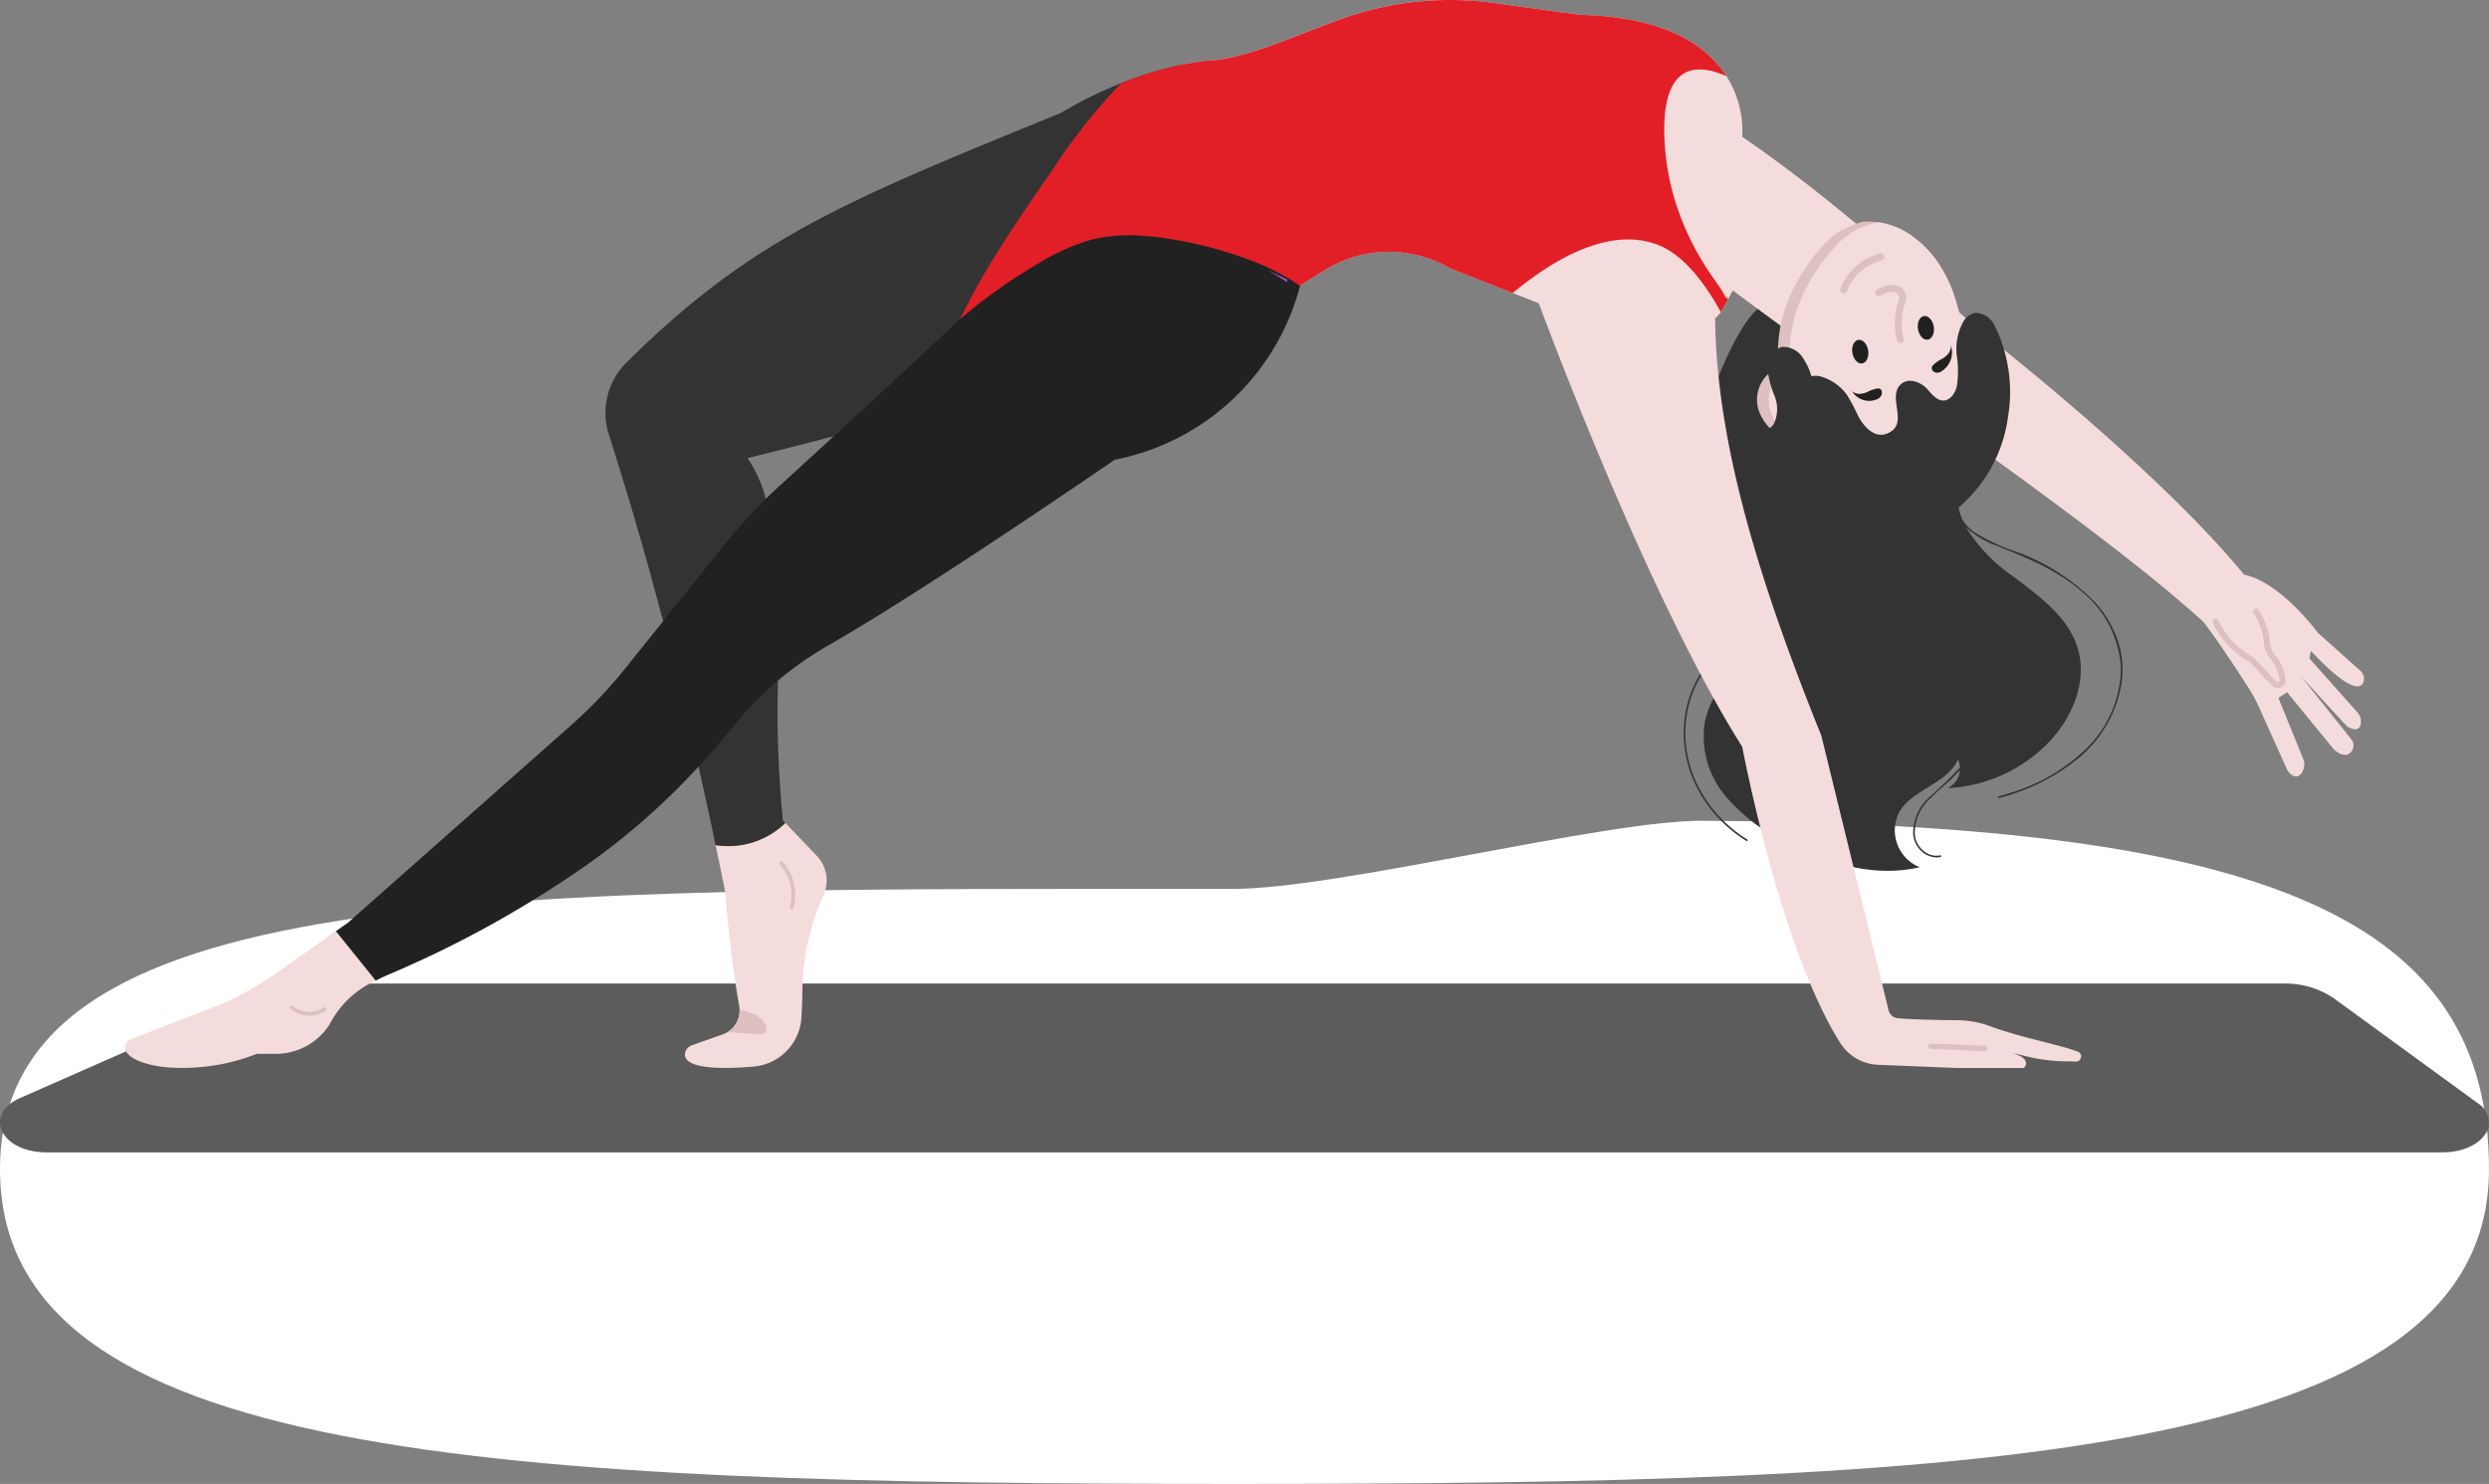 <svg xmlns="http://www.w3.org/2000/svg" xmlns:xlink="http://www.w3.org/1999/xlink" width="242.262" height="144.478" viewBox="0 0 242.262 144.478">
  <rect x="0" y="0" width="242.262" height="144.478" fill="#808080" stroke="none"/>
  <defs>
    <clipPath id="clip-path">
      <rect id="Rectangle_17063" data-name="Rectangle 17063" width="3.776" height="2.383" fill="#dec0c0"/>
    </clipPath>
    <clipPath id="clip-path-2">
      <rect id="Rectangle_17064" data-name="Rectangle 17064" width="1.536" height="4.702" fill="#dec0c0"/>
    </clipPath>
    <clipPath id="clip-path-3">
      <rect id="Rectangle_17070" data-name="Rectangle 17070" width="7.093" height="7.724" fill="#dec0c0"/>
    </clipPath>
    <clipPath id="clip-path-4">
      <rect id="Rectangle_17072" data-name="Rectangle 17072" width="21.45" height="27.962" fill="#dec0c0"/>
    </clipPath>
    <clipPath id="clip-path-5">
      <rect id="Rectangle_17073" data-name="Rectangle 17073" width="20.304" height="27.941" fill="#f4dcdc"/>
    </clipPath>
    <clipPath id="clip-path-6">
      <rect id="Rectangle_17078" data-name="Rectangle 17078" width="5.747" height="0.743" fill="#dec0c0"/>
    </clipPath>
    <clipPath id="clip-path-7">
      <rect id="Rectangle_17079" data-name="Rectangle 17079" width="3.591" height="1.025" fill="#dec0c0"/>
    </clipPath>
    <clipPath id="clip-path-8">
      <rect id="Rectangle_17080" data-name="Rectangle 17080" width="2.02" height="1.211" fill="none"/>
    </clipPath>
    <clipPath id="clip-path-9">
      <rect id="Rectangle_17085" data-name="Rectangle 17085" width="0.574" height="0.921" fill="none"/>
    </clipPath>
    <clipPath id="clip-path-10">
      <rect id="Rectangle_17075" data-name="Rectangle 17075" width="0.742" height="0.077" fill="none"/>
    </clipPath>
    <clipPath id="clip-path-11">
      <rect id="Rectangle_17077" data-name="Rectangle 17077" width="0.742" height="0.079" fill="none"/>
    </clipPath>
  </defs>
  <g id="Group_195894" data-name="Group 195894" transform="translate(-189.55 -2472.671)">
    <path id="Path_20465" data-name="Path 20465" d="M128.111,62.769c10.178,0,36.195-6.684,45.7-6.634,55.576.295,76.519,9.724,76.519,33.95,0,28.235-50.543,30.619-122.22,30.619S8.07,118.32,8.07,90.085,56.434,62.769,128.111,62.769Z" transform="translate(181.48 2496.445)" fill="#fff"/>
    <g id="Group_195893" data-name="Group 195893" transform="translate(5.465 -299.784)">
      <path id="Path_57030" data-name="Path 57030" d="M242.245,243.016c-.192,1.4-1.968,2.663-4.517,2.663H4.532c-2.621,0-4.319-1.279-4.512-2.663-.142-.958.445-1.969,1.946-2.631l23.625-10.41a9.17,9.17,0,0,1,3.66-.729H222.269a8.391,8.391,0,0,1,4.852,1.409l14,10.205a2.3,2.3,0,0,1,1.121,2.155" transform="translate(184.086 2638.97)" fill="#5c5c5c"/>
      <path id="Path_57034" data-name="Path 57034" d="M173.075,198.845l0,.005a23.31,23.31,0,0,0-2.054,9.335c-.012.968-.043,1.8-.087,2.521a5.1,5.1,0,0,1-4.612,4.826c-6.157.531-6.869-.589-6.713-1.34a1.021,1.021,0,0,1,.673-.733l3.036-1.077a2.1,2.1,0,0,0,.429-.207,2.457,2.457,0,0,0,1.167-2.147,2.85,2.85,0,0,0-.038-.4c-.9-4.915-1.363-11.1-1.363-11.1-.306-1.523-.62-3.047-.938-4.559a7.986,7.986,0,0,0,6.786-2.155l3.089,3.234a3.45,3.45,0,0,1,.628,3.789" transform="translate(91.161 2660.761)" fill="#f4dcdc"/>
      <g id="Group_195678" data-name="Group 195678" transform="translate(254.904 2870.791)">
        <g id="Group_195677" data-name="Group 195677" clip-path="url(#clip-path)">
          <path id="Path_57035" data-name="Path 57035" d="M171.982,235.741a4.307,4.307,0,0,0-1.175-.318c-.034,0-.069-.008-.1-.015a2.459,2.459,0,0,1-1.168,2.147c.674.05,1.343.1,2.017.145.226.019.448.035.67.05a3.35,3.35,0,0,0,.678.031.5.5,0,0,0,.409-.578c-.057-.67-.765-1.213-1.328-1.462" transform="translate(-169.536 -235.408)" fill="#dec0c0"/>
        </g>
      </g>
      <g id="Group_195681" data-name="Group 195681" transform="translate(259.964 2856.296)">
        <g id="Group_195680" data-name="Group 195680" clip-path="url(#clip-path-2)">
          <path id="Path_57036" data-name="Path 57036" d="M181.969,200.771c-.162-.185-.432.086-.271.271a4.545,4.545,0,0,1,.952,4.132.192.192,0,0,0,.369.1,4.945,4.945,0,0,0-1.051-4.5" transform="translate(-181.649 -200.709)" fill="#dec0c0"/>
        </g>
      </g>
      <path id="Path_57037" data-name="Path 57037" d="M207.588,34.938a.137.137,0,0,1-.021.037.247.247,0,0,1-.042.069.164.164,0,0,1-.032.058,7.687,7.687,0,0,1-2.637,2.068c-7.111,4.006-25.885,9.358-38.28,12.648-1.152.3-2.252.595-3.279.858-5.026,1.311-8.384,2.127-8.384,2.127a12.511,12.511,0,0,1,1.774,3.968c.179.647.337,1.326.469,2.037a61.352,61.352,0,0,1,.758,10.874c0,.921-.005,1.848-.016,2.769-.01.674-.021,1.347-.031,2.016-.011.711-.021,1.416-.032,2.111-.005.269-.005.542-.005.805-.021,5.468.521,10.7.521,10.7l.237.248a7.967,7.967,0,0,1-6.79,2.153c-.084-.405-.163-.811-.253-1.211-.095-.479-.195-.958-.3-1.432q-.245-1.153-.505-2.305c-.2-.9-.395-1.8-.6-2.695-.137-.616-.279-1.231-.421-1.848-.195-.858-.395-1.716-.6-2.568q-.877-3.711-1.811-7.363c-.074-.29-.147-.579-.226-.863s-.142-.579-.221-.863c-.053-.221-.11-.437-.168-.653-.116-.447-.237-.895-.358-1.342q-1.137-4.295-2.374-8.5c-.2-.7-.405-1.4-.621-2.1s-.416-1.394-.632-2.089-.426-1.384-.642-2.074-.432-1.379-.652-2.063a6.9,6.9,0,0,1,1.673-6.974C155.54,31.18,164.8,27.653,185.44,19.18a40.894,40.894,0,0,1,5.832-2.879,34.706,34.706,0,0,1,5.968-1.805,0,0,0,0,1,.005-.005c1.279-.258,2.148-.348,2.484-.39a.8.8,0,0,1,.127-.015c-.005.005-.01.005-.016.01h-.005a5.522,5.522,0,0,0-3.779,4.8,8.752,8.752,0,0,0,.889,4.005c.026.063.058.127.089.195,1.111,2.411,3.269,5.316,7.063,8.769.542.5,1.121,1.005,1.732,1.526q.813.687,1.711,1.405l.021.063.016.053Z" transform="translate(101.934 2764.254)" fill="#333"/>
      <path id="Path_57042" data-name="Path 57042" d="M463.016,82.951l-4.1-3.666c-4.227-5.43-7.186-5.658-7.186-5.658C443.338,63.384,426.949,50.6,426.949,50.6c-7.037-5.887-15.32-13.794-25.072-20.291L400.642,43.45c19.221,13.4,38.381,26.773,47.087,34.73,1.3,1.641,3.43,4.913,4.44,6.491a13.973,13.973,0,0,1,.98,1.81l2.806,6.236c.609.739,1.037.589,1.314.249a1.458,1.458,0,0,0,.178-1.467l-2.4-5.9.846-.553,4.52,5.528c.7.669,1.2.655,1.544.435a.95.95,0,0,0,.181-1.385l-4.847-6.074,4.423,4.813c.975.578,1.278.2,1.355-.245a1.379,1.379,0,0,0-.355-1.137l-4.642-5.22.129-.748c2.859,3.076,4.637,4.064,5.1,3.109a1.009,1.009,0,0,0-.285-1.167" transform="translate(-49.199 2754.804)" fill="#f4dcdc"/>
      <g id="Group_195699" data-name="Group 195699" transform="translate(399.455 2831.723)">
        <g id="Group_195698" data-name="Group 195698" clip-path="url(#clip-path-3)">
          <path id="Path_57044" data-name="Path 57044" d="M521.906,149.607a.767.767,0,0,1-.509-.195,13.631,13.631,0,0,1-1-1.038c-.381-.422-.812-.9-1.261-1.323a8.333,8.333,0,0,1-3.539-3.79.294.294,0,1,1,.546-.219,7.875,7.875,0,0,0,3.3,3.507.275.275,0,0,1,.066.046c.477.447.927.945,1.323,1.384a13.434,13.434,0,0,0,.95.991.185.185,0,0,0,.2.03.159.159,0,0,0,.1-.15,3.793,3.793,0,0,0-.939-2.143,2.839,2.839,0,0,1-.583-1.517,6.228,6.228,0,0,0-1-2.84.294.294,0,0,1,.473-.348,6.7,6.7,0,0,1,1.111,3.136,2.257,2.257,0,0,0,.46,1.206,4.341,4.341,0,0,1,1.065,2.509.746.746,0,0,1-.446.685.784.784,0,0,1-.321.069" transform="translate(-515.579 -141.883)" fill="#dec0c0"/>
        </g>
      </g>
      <path id="Path_57045" data-name="Path 57045" d="M434.551,103.691a10.876,10.876,0,0,0-2.148-3.6,20.308,20.308,0,0,0-7.7-4.974,19.741,19.741,0,0,1-4.09-1.9,4.706,4.706,0,0,1-1.154-1.192,6.446,6.446,0,0,1-.526-2.271c0-.08,0-.16,0-.241a2.353,2.353,0,0,1,.3-.705c.055-.086-.081-.165-.136-.08a2.416,2.416,0,0,0-.13.253,3.888,3.888,0,0,1,.436-1.471,12.4,12.4,0,0,1,1.909-2.148,7.412,7.412,0,0,0,.556-8.969L400.133,71.09c-2.067.832-4.6,7.1-5.234,9.24-1.214,4.107-1.451,8.75.629,12.494.659,1.185,1.53,2.246,2.153,3.45a9.627,9.627,0,0,1,1.043,3.861,12.485,12.485,0,0,1-.59,1.147,25.7,25.7,0,0,1-2.191,3,24.761,24.761,0,0,0-2.137,2.941,10.671,10.671,0,0,0-1.288,3.427,11.635,11.635,0,0,0,.906,7.046,13.184,13.184,0,0,0,4.311,5.111q.343.244.7.466c.087.054.166-.083.08-.137a13.215,13.215,0,0,1-4.646-4.907,11.523,11.523,0,0,1-1.275-7.07,10.513,10.513,0,0,1,1.161-3.523,20.465,20.465,0,0,1,2.094-2.984,33.546,33.546,0,0,0,2.178-2.891,12.943,12.943,0,0,0,.7-1.266,9.6,9.6,0,0,1-.625,3.673c-1.006,2.594-3.121,4.721-3.708,7.44a8.987,8.987,0,0,0,2,7.3,18.126,18.126,0,0,0,6.2,4.666c3.919,1.972,8.424,3.26,12.695,2.254a3.879,3.879,0,0,1-1.982-5.385c1.31-2.229,4.663-2.731,5.7-5.1a1.8,1.8,0,0,1,.209.768,41.162,41.162,0,0,1-3.007,2.914,4.684,4.684,0,0,0-1.552,3.623,2.549,2.549,0,0,0,.758,1.573,2.213,2.213,0,0,0,1.516.651,1.821,1.821,0,0,0,.4-.049c.1-.023.057-.175-.042-.152a1.9,1.9,0,0,1-1.582-.4,2.38,2.38,0,0,1-.878-1.5,4.439,4.439,0,0,1,1.49-3.635c.924-.963,2.031-1.742,2.884-2.773a2.047,2.047,0,0,1-1.224,1.768,14.667,14.667,0,0,0,9.993-4.595c2.247-2.409,3.652-5.891,2.693-9.043-.939-3.089-3.808-5.105-6.382-7.055a16.042,16.042,0,0,1-4.483-4.7,8.665,8.665,0,0,0,3.1,1.832c2.905,1.167,5.86,2.362,8.229,4.473a10.324,10.324,0,0,1,3.744,7.422,11.175,11.175,0,0,1-3.283,7.74,18.165,18.165,0,0,1-7.571,4.417q-.524.169-1.056.316a.079.079,0,0,0,.042.152,20.016,20.016,0,0,0,7.829-3.952,11.941,11.941,0,0,0,4.113-7.3,9.017,9.017,0,0,0-.4-4.142" transform="translate(-44.355 2731.061)" fill="#333"/>
      <path id="Path_57046" data-name="Path 57046" d="M336.135,26.295l-4.621,6.279-.142-.1-1.037-.763-.942-.689-.005-.005-1.905-1.405-1.8-1.326-.089.168-.374.674-.637,1.168-.063.11-.558.621a3.419,3.419,0,0,0-.094-.337l-14.516-.642-1.395-.063-.137-.053-1.021-.405-2.537-.995-4.552-1.79-1.5-.589a11.725,11.725,0,0,0-4.163-1.49,11.214,11.214,0,0,0-1.826-.147,12.142,12.142,0,0,0-1.574.105,11.805,11.805,0,0,0-4.626,1.653l-2.179,1.342-.268.168c-.4-.289-.789-.574-1.169-.858a.159.159,0,0,0-.037-.026c-.089-.069-.173-.132-.258-.195L282.1,26.7H282.1c-.316-.242-.616-.474-.916-.705l-.216-.168c-.132-.105-.269-.211-.395-.311v-.005c-.69-.537-1.332-1.069-1.937-1.589h-.005c-.074-.063-.147-.127-.221-.2a46.36,46.36,0,0,1-3.416-3.211.235.235,0,0,0-.037-.037l-.263-.279c-.016-.015-.026-.031-.042-.047s-.037-.042-.053-.058c-.279-.3-.542-.589-.79-.879-.21-.242-.411-.484-.605-.716-.49-.605-.916-1.179-1.289-1.737-.137-.2-.263-.395-.379-.589-.089-.142-.174-.284-.258-.421-.064-.116-.132-.226-.19-.342a1.2,1.2,0,0,1-.063-.111c-.069-.126-.132-.253-.2-.374-.079-.152-.147-.3-.216-.447a.246.246,0,0,1-.026-.053,8.315,8.315,0,0,1-.848-4.7,5.372,5.372,0,0,1,.295-1.179,4.11,4.11,0,0,1,.184-.432.412.412,0,0,1,.042-.084c.026-.048.047-.095.073-.137.037-.063.074-.126.116-.19s.079-.121.121-.179.084-.116.126-.163.09-.105.132-.152a1.2,1.2,0,0,1,.137-.142c.048-.048.095-.089.142-.132a3.7,3.7,0,0,1,1.005-.642.005.005,0,0,1,.005-.005c1.279-.258,2.148-.347,2.485-.389.031,0,.068-.005.105-.005h.005l.232-.016c.105-.005.205-.015.3-.026q.576-.055,1.184-.174c.232-.042.469-.094.711-.147.127-.032.253-.058.384-.095.495-.127,1-.274,1.516-.432.158-.048.321-.1.479-.153.232-.079.469-.158.706-.242.137-.042.268-.09.405-.142.152-.053.31-.111.463-.163.321-.121.647-.237.974-.363.258-.095.516-.2.779-.3l.547-.205c.3-.121.6-.237.905-.353,1.063-.411,2.153-.832,3.269-1.237A31.357,31.357,0,0,1,302.467.294l1.247.174,7.074.974c8.463.195,12.426,3.068,14.274,5.968a9.963,9.963,0,0,1,1.526,6.126l2.126,6.689a2.526,2.526,0,0,0,.927,1.295c.142.105.31.226.49.358.058.042.121.084.184.132h.005l.348.258,2.569,1.889v.005a.113.113,0,0,1,.031.021l.026.021.553.405.784.574h.005Z" transform="translate(27.062 2772.455)" fill="#f4dcdc"/>
      <g id="Group_195705" data-name="Group 195705" transform="translate(355.07 2794.025)">
        <g id="Group_195704" data-name="Group 195704" clip-path="url(#clip-path-4)">
          <path id="Path_57049" data-name="Path 57049" d="M411.465,72.289c-1.043-.308-1.712-1.721-1.712-1.721a3.387,3.387,0,0,1,1.729-4.735,13.414,13.414,0,0,1,.918-6.557,17.867,17.867,0,0,1,3.881-5.8,7.248,7.248,0,0,1,3.5-1.829,7.156,7.156,0,0,1,1.423.071,7.31,7.31,0,0,1,3.077,1.212,10.393,10.393,0,0,1,2.625,2.612l0,0a13.229,13.229,0,0,1,1.836,3.94c.019.062.035.122.052.187.1.351.2.706.3,1.059.386,1.358.774,2.711,1.259,4.039a12.088,12.088,0,0,1-.008,6.27,11.152,11.152,0,0,1-1.412,3.666,11.373,11.373,0,0,1-7.415,4.873c-.181.011-.361.02-.543.021-.133,0-.261,0-.389,0-4.25-.144-6.377-3.479-7.047-7.235-.057-.3-.1-.609-.137-.914a2.635,2.635,0,0,1-1.039.8c-.028.012-.056.02-.082.029a1.36,1.36,0,0,1-.82.01Z" transform="translate(-409.326 -51.637)" fill="#dec0c0"/>
        </g>
      </g>
      <g id="Group_195708" data-name="Group 195708" transform="translate(356.216 2794.105)">
        <g id="Group_195707" data-name="Group 195707" clip-path="url(#clip-path-5)">
          <path id="Path_57050" data-name="Path 57050" d="M413.884,72.388a2.274,2.274,0,0,1-.408-.284,4.452,4.452,0,0,1-.98-1.3,3.387,3.387,0,0,1,1.727-4.736,13.412,13.412,0,0,1,.918-6.557,17.915,17.915,0,0,1,3.884-5.8,7.214,7.214,0,0,1,3.778-1.882,7.313,7.313,0,0,1,3.077,1.212,10.41,10.41,0,0,1,2.625,2.612l0,0a13.226,13.226,0,0,1,1.836,3.94c.019.062.035.122.052.186.1.351.2.706.3,1.059.386,1.358.774,2.711,1.259,4.039a12.086,12.086,0,0,1-.008,6.269,11.143,11.143,0,0,1-1.412,3.666,11.375,11.375,0,0,1-7.415,4.874c-.175.032-.348.058-.523.081-.139-.016-.278-.038-.409-.064-3.8-.713-5.6-4.275-6.04-8.027a2.653,2.653,0,0,1-1.007.792,1.412,1.412,0,0,1-1.162-.033c-.032-.014-.064-.031-.1-.048" transform="translate(-412.069 -51.828)" fill="#f4dcdc"/>
        </g>
      </g>
      <path id="Path_57051" data-name="Path 57051" d="M409.772,91.666A11.966,11.966,0,0,1,407.41,88.3c-1.041-2.214-.954-4.6-.84-7.006a3.324,3.324,0,0,0,1.141,2.643,1.228,1.228,0,0,0,.758.35,1.113,1.113,0,0,0,.909-.623,3.4,3.4,0,0,0,.036-2.679,9.54,9.54,0,0,1-.684-2.657,2.03,2.03,0,0,1,1.417-2.1,2.311,2.311,0,0,1,2.145,1.253,5.575,5.575,0,0,1,.713,1.6,2.159,2.159,0,0,1,1.155.108,4.724,4.724,0,0,1,2.364,1.8,19.815,19.815,0,0,1,1.025,1.95c.54,1.018,1.59,2.271,2.892,1.7,2.119-.923-.094-3.468,1.259-4.761.731-.7,2-.246,2.647.526.569.67,1.342,1.521,2.228.731a2.122,2.122,0,0,0,.6-1.146,9.865,9.865,0,0,0-.013-2.9,5.494,5.494,0,0,1,.63-3.319,1.674,1.674,0,0,1,1.238-.86,2.188,2.188,0,0,1,1.856,1.334,14.607,14.607,0,0,1,1.266,8.738,14.027,14.027,0,0,1-7.434,10.647q-.51.257-1.041.468c-4.487,1.782-10.421,1.046-13.9-2.436" transform="translate(-52.613 2730.001)" fill="#333"/>
      <path id="Path_57058" data-name="Path 57058" d="M439.975,67.653a3.968,3.968,0,0,1-.218.9,5.621,5.621,0,0,0-.186,1.024,5.833,5.833,0,0,0,.183,2.047.364.364,0,0,1-.279.409.334.334,0,0,1-.386-.278,6.486,6.486,0,0,1,.039-3.435c.124-.434.351-.937-.145-1.181s-1.072.082-1.524.317c-.393.2-.673-.424-.28-.628a2.589,2.589,0,0,1,1.887-.409,1.225,1.225,0,0,1,.909,1.234" transform="translate(-70.364 2733.816)" fill="#dec0c0"/>
      <path id="Path_57059" data-name="Path 57059" d="M431.605,80.566c-.138-.627.086-1.231.5-1.351s.863.29,1,.917-.086,1.231-.5,1.351-.863-.29-1-.917" transform="translate(-67.205 2726.342)" fill="#212121"/>
      <path id="Path_57060" data-name="Path 57060" d="M446.889,75.026c-.138-.627.086-1.231.5-1.351s.863.29,1,.917-.086,1.231-.5,1.351-.863-.29-1-.917" transform="translate(-76.104 2729.568)" fill="#212121"/>
      <path id="Path_57061" data-name="Path 57061" d="M450.579,83.2a.761.761,0,0,0,.438-.109,2.183,2.183,0,0,0,.961-2.523,1.149,1.149,0,0,1-.08.447c0,.008-.01.013-.013.02a1.018,1.018,0,0,1-.112.241,2.15,2.15,0,0,1-.741.619,3.188,3.188,0,0,0-.791.57.4.4,0,0,0-.1.453.57.57,0,0,0,.439.281" transform="translate(-78 2725.542)" fill="#212121"/>
      <path id="Path_57062" data-name="Path 57062" d="M434.342,91.3a.812.812,0,0,1-.354.294,1.935,1.935,0,0,1-2.452-.784,1,1,0,0,0,.378.214c.008,0,.015,0,.023,0a.875.875,0,0,0,.247.058,2.021,2.021,0,0,0,.918-.226,3.062,3.062,0,0,1,.913-.3.356.356,0,0,1,.4.2.643.643,0,0,1-.068.54" transform="translate(-67.188 2719.723)" fill="#212121"/>
      <path id="Path_57063" data-name="Path 57063" d="M426.812,66.375a4.851,4.851,0,0,1,3.369-2.954.348.348,0,0,0-.146-.679,5.588,5.588,0,0,0-3.868,3.447c-.163.423.483.606.645.186" transform="translate(-62.944 2734.391)" fill="#dec0c0"/>
      <path id="Path_57064" data-name="Path 57064" d="M401.829,137.769s.179.005.605.063c-.189-.026-.395-.042-.605-.063m9.063.31c-1.9-.716-5.427-1.337-8.516-2.468a9.176,9.176,0,0,0-3.074-.589c-1.753-.016-4.463-.063-5.932-.2a1.01,1.01,0,0,1-.889-.747l-6.553-26.769c-5.768-14.29-10.21-28.142-10.337-40.59-.026-.116-.058-.226-.095-.337a3.96,3.96,0,0,0-1.305-1.879c-2.321-1.832-7.984-5.3-14.137-1.505a14.081,14.081,0,0,0-1.226.853c-.016.011-.026.021-.042.032a1.142,1.142,0,0,0-.374,1.3.26.26,0,0,1,.016.037c1.763,4.742,11.174,29.559,19.8,43.174,0,0,3.674,19.6,9.553,28.853a4.566,4.566,0,0,0,3.679,2.116l7.642.31h6.537s.952-.868-1.179-1.474c.427.095.921.211,1.474.348.147.037.289.069.437.1,0,.005.005,0,.005,0a14.249,14.249,0,0,0,1.758.284c.458.053.916.079,1.374.089l1.2.026a.626.626,0,0,0,.142-.016.353.353,0,0,0,.121-.053.5.5,0,0,0-.074-.895" transform="translate(-24.568 2736.766)" fill="#f4dcdc"/>
      <g id="Group_195723" data-name="Group 195723" transform="translate(371.779 2874.056)">
        <g id="Group_195722" data-name="Group 195722" clip-path="url(#clip-path-6)">
          <path id="Path_57071" data-name="Path 57071" d="M454.809,243.968H454.8l-5.22-.216a.263.263,0,0,1,.021-.526l5.22.216a.263.263,0,0,1-.011.526" transform="translate(-449.325 -243.225)" fill="#dec0c0"/>
        </g>
      </g>
      <path id="Path_57072" data-name="Path 57072" d="M53.525,221.848a9.343,9.343,0,0,0-4.463,4.2c-.006.018-.023.036-.035.065a6.208,6.208,0,0,1-5.251,2.864H41.94a19.553,19.553,0,0,1-6.927,1.364c-4.257.106-6.892-1.394-5.551-2.711l7.968-3.069a28.979,28.979,0,0,0,6.269-3.352l5.945-4.181Z" transform="translate(167.135 2646.083)" fill="#f4dcdc"/>
      <g id="Group_195726" data-name="Group 195726" transform="translate(212.271 2870.327)">
        <g id="Group_195725" data-name="Group 195725" clip-path="url(#clip-path-7)">
          <path id="Path_57073" data-name="Path 57073" d="M70.787,234.517a2.455,2.455,0,0,1-2.98-.167c-.183-.164-.454.106-.271.271a2.839,2.839,0,0,0,3.444.226c.2-.14.01-.472-.193-.33" transform="translate(-67.474 -234.299)" fill="#dec0c0"/>
        </g>
      </g>
      <path id="Path_57074" data-name="Path 57074" d="M172.12,47.893a23.211,23.211,0,0,1-18.048,16.974s-18.247,12.569-27.795,18.027a33.6,33.6,0,0,0-6.263,4.605,30.719,30.719,0,0,0-2.416,2.553c-.169.205-.348.416-.516.631q-1.982,2.456-4.153,4.742a67.851,67.851,0,0,1-12.148,10.19,104.879,104.879,0,0,1-17.437,9.4c-.416.179-.816.373-1.2.574l-.952-1.184-2.927-3.632.026-.021,1.147-.805,21.632-19.148a45.8,45.8,0,0,0,5.421-5.689l3.005-3.747,6.621-8.269q1.524-1.9,3.226-3.647,1-1.026,2.069-2c1.894-1.726,4.542-4.153,7.352-6.737,5.326-4.9,11.221-10.384,13.6-12.811l16.4-13.058.005-.005.368-.295a.27.27,0,0,0,.026.053,16.056,16.056,0,0,0,1.3,2.284,27.492,27.492,0,0,0,2.684,3.332c.016.016.032.037.053.058.111.121.226.242.342.363a56.189,56.189,0,0,0,5.974,5.311l.216.168c.395.305.8.616,1.221.932.379.284.768.569,1.168.858" transform="translate(138.513 2752.347)" fill="#212121"/>
      <g id="Group_195729" data-name="Group 195729" transform="translate(307.368 2798.715)">
        <g id="Group_195728" data-name="Group 195728" clip-path="url(#clip-path-8)">
          <path id="Path_57075" data-name="Path 57075" d="M296.433,63.469q-.647-.314-1.3-.606a22.9,22.9,0,0,1,1.95,1.211q.039-.135.071-.251c-.239-.119-.477-.238-.716-.354" transform="translate(-295.129 -62.863)" fill="#9f4cae"/>
        </g>
      </g>
      <path id="Path_57078" data-name="Path 57078" d="M298.455,29.127l-.637,1.168-.063.111c-.216-.4-.458-.832-.737-1.279-.079-.132-.163-.269-.252-.4-1.237-1.932-2.969-4.011-5.037-4.847-3.416-1.379-7.21-.042-10.368,1.868-.811.49-1.579,1.016-2.29,1.542-.563.421-1.095.837-1.574,1.242l-4.552-1.79-1.5-.589a11.734,11.734,0,0,0-4.163-1.49,11.215,11.215,0,0,0-1.826-.147,12.216,12.216,0,0,0-1.574.105,11.8,11.8,0,0,0-4.626,1.653l-2.447,1.51c-.121.042-.837-.5-.979-.584-.353-.206-.711-.411-1.069-.606a21.966,21.966,0,0,0-2.221-1.037,40.55,40.55,0,0,0-4.863-1.563q-1.768-.45-3.574-.737a29.81,29.81,0,0,0-2.984-.321,15.621,15.621,0,0,0-3.643.195c-.395.069-.784.152-1.168.258a19.931,19.931,0,0,0-4.752,2.127,52.047,52.047,0,0,0-7.848,5.552c.011-.016.016-.037.026-.053.758-1.568,1.584-3.094,2.469-4.595q.915-1.555,1.895-3.069c.216-.337.437-.674.658-1.01,1.252-1.916,2.558-3.805,3.863-5.684a59.851,59.851,0,0,1,6.611-8.411c.053-.052.1-.1.153-.147a35.165,35.165,0,0,1,5.973-1.811c1.279-.258,2.148-.347,2.485-.389a.806.806,0,0,1,.126-.016c-.005.005-.01.005-.016.011l.232-.016c.1-.005.205-.016.3-.026q.576-.056,1.184-.174c.232-.042.469-.095.711-.147.127-.032.253-.058.384-.095.495-.126,1-.274,1.516-.432.158-.047.321-.1.479-.152.232-.079.469-.158.706-.242.137-.042.268-.089.405-.142.152-.053.31-.111.463-.163.321-.121.647-.237.974-.363.258-.095.515-.195.779-.3l.547-.206c.3-.121.6-.237.905-.353,1.063-.411,2.153-.832,3.269-1.237A31.368,31.368,0,0,1,275.7.295l1.247.174,7.074.974c8.464.195,12.426,3.069,14.274,5.968-5.126-2.237-6.211,1.69-6.031,6.079a24.047,24.047,0,0,0,1.489,7.395,25.787,25.787,0,0,0,2.348,4.795c.242.395.495.779.758,1.158l.784,1.126.089.127.574.826Z" transform="translate(53.826 2772.455)" fill="#e21f26"/>
      <g id="Group_195744" data-name="Group 195744" transform="translate(351.56 2800.545)">
        <g id="Group_195743" data-name="Group 195743" clip-path="url(#clip-path-9)">
          <path id="Path_57081" data-name="Path 57081" d="M401.5,68.07l-.058.095c-.158-.289-.326-.6-.516-.921Z" transform="translate(-400.922 -67.244)" fill="#f4ebdf"/>
        </g>
      </g>
      <g id="Group_195714" data-name="Group 195714" transform="translate(378.135 2874.536)">
        <g id="Group_195713" data-name="Group 195713" clip-path="url(#clip-path-10)">
          <path id="Path_57066" data-name="Path 57066" d="M464.542,244.374a7.089,7.089,0,0,1,.742.077c-.233-.028-.477-.054-.742-.077" transform="translate(-464.542 -244.374)" fill="#fa9399"/>
        </g>
      </g>
      <g id="Group_195720" data-name="Group 195720" transform="translate(379.624 2874.535)">
        <g id="Group_195719" data-name="Group 195719" clip-path="url(#clip-path-11)">
          <path id="Path_57070" data-name="Path 57070" d="M468.847,244.451c-.231-.026-.474-.053-.742-.079a7.283,7.283,0,0,1,.742.079" transform="translate(-468.105 -244.372)" fill="#fa9399"/>
        </g>
      </g>
    </g>
  </g>
</svg>
